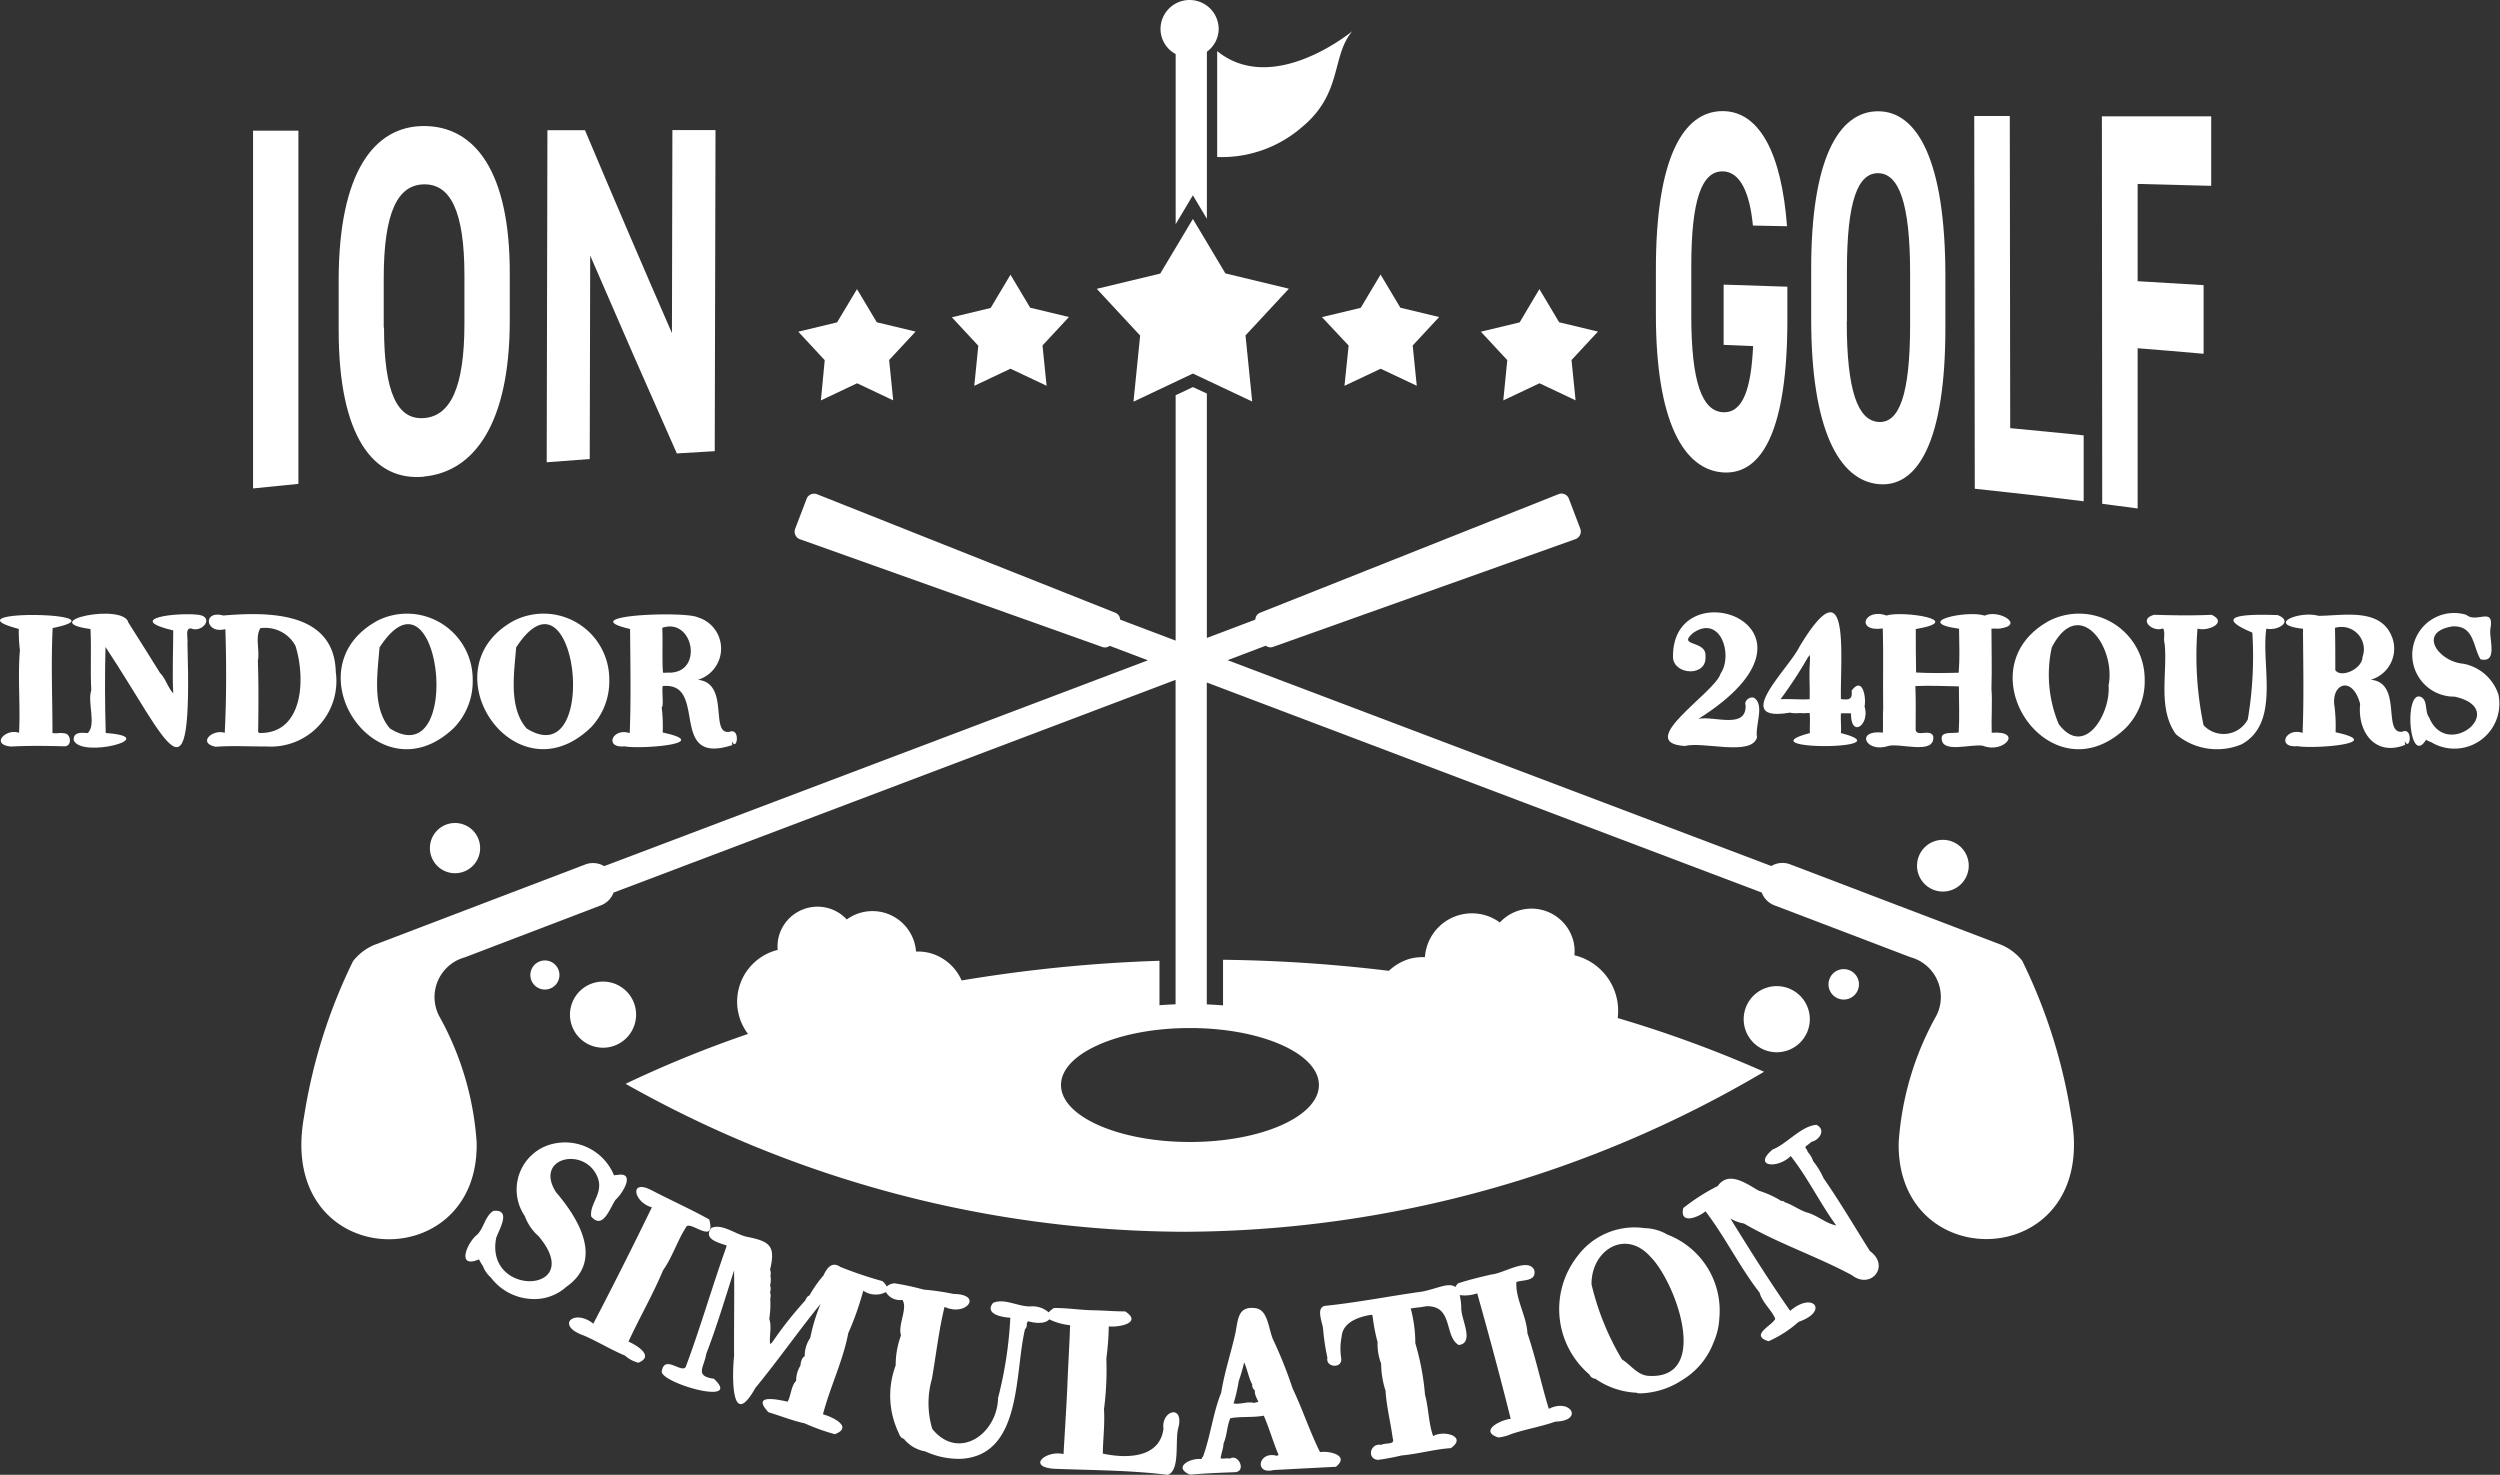 <svg xmlns="http://www.w3.org/2000/svg" xmlns:xlink="http://www.w3.org/1999/xlink" width="77.354" height="45.632" viewBox="0 0 77.354 45.632">
  <rect x="0" y="0" width="77.354" height="45.632" fill="#333333" stroke="none"/>
  <defs>
    <clipPath id="clip-path">
      <rect id="長方形_311" data-name="長方形 311" width="77.354" height="45.632" transform="translate(0 0)" fill="#fff"/>
    </clipPath>
  </defs>
  <g id="グループ_377" data-name="グループ 377" transform="translate(0 0)">
    <g id="グループ_376" data-name="グループ 376" clip-path="url(#clip-path)">
      <path id="パス_162" data-name="パス 162" d="M62.577,29.735a1.637,1.637,0,0,0-.653-.5l-6.542-2.494a.667.667,0,0,0-.574.055L37.983,20.427l1.182-.448a.236.236,0,0,0,.219.039l9.365-3.337a.25.25,0,0,0,.147-.324l-.352-.925a.241.241,0,0,0-.133-.14.244.244,0,0,0-.193,0l-9.237,3.67a.237.237,0,0,0-.139.209l-1.5.568V12.177l-.432-.2-.534.252v7.593l-1.718-.65a.235.235,0,0,0-.138-.209l-9.238-3.67a.249.249,0,0,0-.325.143l-.353.925a.249.249,0,0,0,.006.193.244.244,0,0,0,.142.131l9.364,3.337a.238.238,0,0,0,.22-.039l1.181.448L18.693,26.8a.669.669,0,0,0-.575-.055l-6.542,2.494a1.641,1.641,0,0,0-.652.5,16.763,16.763,0,0,0-1.517,4.816c-.867,4.791,5.436,5.023,5.341.787a9.284,9.284,0,0,0-1.163-3.91,1.275,1.275,0,0,1,.8-1.811h0L18.6,28.01a.67.67,0,0,0,.385-.392l17.389-6.583v10.5h.966V21.118l17.172,6.5a.67.67,0,0,0,.385.392l4.216,1.607h0a1.275,1.275,0,0,1,.8,1.811,9.3,9.3,0,0,0-1.164,3.91c-.095,4.236,6.208,4,5.341-.787a16.736,16.736,0,0,0-1.516-4.816" fill="#fff"/>
      <path id="パス_163" data-name="パス 163" d="M9.233,14.973V4.043H7.83v11.07l1.4-.141Z" fill="#fff"/>
      <path id="パス_164" data-name="パス 164" d="M13.113,14.751l0-.006c1.561-.143,2.653-1.64,2.66-4.8V8.477C15.783,5.29,14.684,3.908,13.13,3.9s-2.651,1.432-2.651,4.778v1.535c0,3.317,1.085,4.68,2.634,4.537m-1.24-6.133c0-2.05.431-2.9,1.245-2.913s1.252.818,1.252,2.819v1.487c0,2-.441,2.865-1.252,2.926s-1.236-.756-1.236-2.8h-.009Z" fill="#fff"/>
      <path id="パス_165" data-name="パス 165" d="M18.262,7.908q1.341,3.109,2.68,6.122.587-.036,1.173-.07.012-4.964.024-9.93V4.025H20.805l-.014,6.283Q19.445,7.223,18.1,4.028H16.938q-.01,5.139-.022,10.275.666-.049,1.331-.1l.015-6.3" fill="#fff"/>
      <path id="パス_166" data-name="パス 166" d="M53.317,14.618c1.225.079,1.991-1.362,1.987-4.741V8.871h0c-.656-.023-1.315-.044-1.972-.064v1.864l.912.038c-.061,1.315-.311,2.078-.933,2.046-.638-.033-.98-.912-.98-2.985V8.231c0-2.073.333-2.935.971-2.929.548.006.84.675.936,1.677L55.293,7c-.168-2.258-.854-3.562-1.993-3.562-1.216,0-2.07,1.442-2.064,4.923V9.737c0,3.294.855,4.8,2.081,4.881" fill="#fff"/>
      <path id="パス_167" data-name="パス 167" d="M58.122,14.979v0c1.224.12,2.077-1.348,2.071-4.855V8.5c-.006-3.541-.872-5.062-2.088-5.057s-2.07,1.482-2.064,4.9V9.909c.005,3.383.864,4.956,2.081,5.07m-.975-5.024V8.369c0-2.136.332-3.018.968-3.01s.987.917.987,3.087v1.61c0,2.17-.343,3.046-.98,3s-.98-.961-.98-3.1Z" fill="#fff"/>
      <path id="パス_168" data-name="パス 168" d="M64.472,15.51V13.471q-1.135-.117-2.273-.223h0q-.006-4.83-.013-9.658h-1.1q.008,5.766.017,11.532,1.686.177,3.37.388" fill="#fff"/>
      <path id="パス_169" data-name="パス 169" d="M66.142,15.732V10.775q1.023.081,2.041.171V8.823q-1.021-.065-2.041-.122V5.691q1.137.027,2.276.059V3.6l-.006,0L65.036,3.6l.01,11.988,1.1.145" fill="#fff"/>
      <path id="パス_170" data-name="パス 170" d="M17.2,36.882c-.681-1.082.907-1.419,1.292-.451.19.494-.252.8-.2,1.208.365.432.583-.274.757-.519.224-.2.628-.873.046-.764a.234.234,0,0,0-.095.014,1.638,1.638,0,0,0-2.027-.94,1.455,1.455,0,0,0-.733,2.2,1.524,1.524,0,0,0,.427.623c1.492,1.774-1.67,1.911-1.315.054.093-.27.485-.9-.086-.84-.259.166-.288.513-.492.727-.332.258-.659,1.075.047.773a1.465,1.465,0,0,0,.123.208.843.843,0,0,0,.24.348,1.673,1.673,0,0,0,1.223.667,1.479,1.479,0,0,0,1.118-.375c1.159-.809.391-2.1-.329-2.935" fill="#fff"/>
      <path id="パス_171" data-name="パス 171" d="M19.449,41.505c.351-.76.744-1.43,1.067-2.2.3-.428.433-.9.722-1.352.122-.184.926.587.707-.221-.573-.32-1.184-.591-1.775-.9-.713-.375-.568.37,0,.524-.594,1.224-1.182,2.392-1.811,3.6-.6-.478-1.183.056-.3.365.411.174.86.452,1.277.621a.973.973,0,0,0,.416.223c.512-.21-.058-.544-.309-.655" fill="#fff"/>
      <path id="パス_172" data-name="パス 172" d="M36,44.209c-.121.92-1.16.923-1.877.768.005-.454.066-.9.036-1.371a9.463,9.463,0,0,0,.073-1.575,8.249,8.249,0,0,0,.075-.99c.318.035,1.051-.11.509-.464-.312,0-.6-.025-.922-.034-.427,0-.843-.075-1.284-.071a.761.761,0,0,0-.162.135.76.76,0,0,0-.576-.184c-.378.005-.8-.263-1.146-.109-.281.356.316.449.535.458a12.355,12.355,0,0,1-.379,2.482c-.026,1.131-1.232,1.954-2.035.96a2.758,2.758,0,0,1-.012-1.551c.122-.69.216-1.525.391-2.226.675.314,1.2-.389.279-.4a7.707,7.707,0,0,0-.926-.135,8.049,8.049,0,0,0-.9-.194.382.382,0,0,0-.242.1.488.488,0,0,0-.138-.169A12.306,12.306,0,0,1,26,39.2c-.261-.182-.418.041-.519.262a3.927,3.927,0,0,0-.437.623c-.069.022-.105.1-.129.155a11.706,11.706,0,0,0-1.02,1.292c-.016.017-.043.037-.065.057-.036-.236.059-.548-.028-.778a2.867,2.867,0,0,0,.03-.628.334.334,0,0,0-.005-.2.3.3,0,0,0,0-.21.684.684,0,0,0,.011-.3.285.285,0,0,0-.012-.186c.174-.72.009-.872-.678-1.011-.363-.059-.8-.435-1.137-.281-.268.346.228.455.468.542,0,.012,0,.039,0,.032-.443,1.236-.8,2.492-1.262,3.727-.131.2-.642-.371-.736.111-.154.357,2.544,1.134,1.608.254-.61-.086-.3-.353-.238-.766.324-.84.591-1.737.863-2.587.011.878-.006,1.753,0,2.644-.063.6-.1,2.345.66.991.688-.836,1.339-1.767,2.017-2.6a5.689,5.689,0,0,0-.321,1.055.977.977,0,0,0-.171.567c-.1.049-.123.2-.133.289a.888.888,0,0,0-.132.475c-.157.141-.161.474-.264.641-.176-.035-1.176-.289-.591.328.338.1.75.263,1.114.341a6.469,6.469,0,0,0,.939.337c.593-.227-.1-.545-.368-.615.218-.841.625-1.667.782-2.509a9.118,9.118,0,0,0,.465-1.315.683.683,0,0,0,.7.042.5.5,0,0,0,.511.241c.173.267-.147.763-.044,1.1a2.631,2.631,0,0,0-.164.927,2.666,2.666,0,0,0,.085,2.073c.034.069.048.165.169.2a1.07,1.07,0,0,0,.658.387,2.488,2.488,0,0,0,1.122.231c1.883-.122,1.64-2.646,1.967-4.009a.2.2,0,0,0,.053-.183.142.142,0,0,0,.035-.066c.365.1.582.042.662-.058a1.911,1.911,0,0,0,.645.182c-.02.655-.064,1.288-.086,1.935-.035.716-.075,1.345-.117,2.053-.534-.129-1.147.388-.3.454,1.189.046,2.337.043,3.53.188.4-.157.2-1.1.332-1.492.151-.7-.547-.49-.469.069" fill="#fff"/>
      <path id="パス_173" data-name="パス 173" d="M40.844,44.931c-.329-.661-.535-1.313-.849-1.971a13.481,13.481,0,0,0-.577-1.456c-.171-.319-.158-.942-.544-1.023-.574-.091-.562.331-.647.76-.137.619-.344,1.228-.44,1.847-.254.628-.331,1.347-.564,1.982a.136.136,0,0,0-.045.077c-.349-.045-.9.252-.357.481.441-.04.948-.06,1.4-.076.35-.035.094-.581-.166-.421-.1-.024-.186.017-.287-.007.014-.145.09-.321.09-.461.113-.259.1-.515.208-.78.331-.063.7-.015,1.037-.08.169.382.292.827.457,1.211a.074.074,0,0,0-.02.017q-.033.014-.03.015c-.571-.166-.718.594-.1.439q.949-.051,1.924-.1c.435-.347-.186-.5-.487-.455m-2.037-1.52c-.228-.056-.419.054-.642.015a4.911,4.911,0,0,0,.16-.69,5.316,5.316,0,0,0,.167-.58c.1.207.142.49.25.678a.213.213,0,0,0,.086.192c-.028.1.061.245.107.358a.3.3,0,0,0-.128.027" fill="#fff"/>
      <path id="パス_174" data-name="パス 174" d="M47.925,43.6c-.244-.8-.4-1.562-.664-2.347-.025-.531-.378-1.074-.341-1.587.217-.071.621-.018.555-.36-.177-.418-.958.1-1.32.127-.355.081-.685.161-1.041.275a.617.617,0,0,0-.084.114c-.2-.153-.552.047-1.024.142-.968.132-1.994.336-2.978.438-.327.027-.12.488-.091.7a7.082,7.082,0,0,0,.135.91c-.064.306.477.349.426.007a1.906,1.906,0,0,1,.016-.669c.036-.446.545-.61.909-.667a.17.17,0,0,1,.046.014c0,.009,0,.062.007.065a5.328,5.328,0,0,0,.148.762,1.708,1.708,0,0,0,.111.67,2.729,2.729,0,0,0,.136.836c.026.475.159.993.223,1.477.078.213-.223.123-.357.2-.347-.065-.453.438-.1.464a7.39,7.39,0,0,0,.736-.138c.5-.043.992-.189,1.521-.226.516-.366-.23-.566-.55-.371-.146-.415-.136-.851-.252-1.281a7.909,7.909,0,0,0-.3-1.594,4.1,4.1,0,0,0-.142-1.073c.178-.034.264-.028.476-.071.854-.027.548.929,1.009,1.2.506-.063.062-.814.079-1.152a1.836,1.836,0,0,0-.049-.393,1.138,1.138,0,0,0,.542-.055c.369,1.309.708,2.568,1.037,3.885-.312.027-.994.375-.383.576a1.393,1.393,0,0,0,.4-.106c.42-.144.946-.235,1.365-.385.884-.021.484-.738-.206-.394" fill="#fff"/>
      <path id="パス_175" data-name="パス 175" d="M51.573,38.189A1.476,1.476,0,0,0,50.886,38a2.2,2.2,0,0,0-2.073.862,2.657,2.657,0,0,0,.366,3.667.219.219,0,0,0,.185.132,2.415,2.415,0,0,0,1.272.432.27.27,0,0,0,.106.02,2.475,2.475,0,0,0,1.306-.411,2.311,2.311,0,0,0,.971-1.161,2.125,2.125,0,0,0,.18-.755,2.518,2.518,0,0,0-1.626-2.593m-.54,4.38c-.369-.013-.56-.334-.846-.51a8.2,8.2,0,0,1-.943-2.324c-.01-1.049,1.041-1.73,1.826-.851.781.786,1.865,3.774-.037,3.685" fill="#fff"/>
      <path id="パス_176" data-name="パス 176" d="M57.855,38.706c-.465-.738-.918-1.511-1.433-2.253a2.4,2.4,0,0,0-.319-.524.8.8,0,0,0-.171-.289.207.207,0,0,0-.07-.118.169.169,0,0,0,.007-.051,1.875,1.875,0,0,0,.182-.142c.23-.045.463-.363.157-.524-.468.026-.914.586-1.362.764-.629.527.156.609.561.2.515.647.911,1.467,1.408,2.148-.341-.069-.59-.323-.93-.408-.232-.082-.452-.247-.659-.308a.115.115,0,0,0-.109-.041,3.01,3.01,0,0,0-.7-.319c-.355-.2-.927-.636-1.268-.143a6.153,6.153,0,0,0-1.066.681c-.123.519.459.294.688.1.617.81,1.065,1.736,1.676,2.521.073.292.358.52.481.8-.056.2-.822.512-.205.7a3.581,3.581,0,0,0,.929-.6c.944-.323.457-.956-.261-.34-.646-.92-1.257-1.9-1.85-2.857a1.232,1.232,0,0,0,.42.154c1.049.614,2.26,1.017,3.342,1.6.579.453,1.2-.279.551-.751" fill="#fff"/>
      <path id="パス_177" data-name="パス 177" d="M37.661,4.858a3.785,3.785,0,0,0,2.609-.912c1.288-1.058.911-2.2,1.574-2.983,0,0-2.445,2.03-4.183.617Z" fill="#fff"/>
      <path id="パス_178" data-name="パス 178" d="M35.072,12.428l1.838-.87,1.835.866-.207-2.046L39.88,8.933,37.916,8.46,36.91,6.775,35.9,8.465l-1.964.472,1.342,1.446Z" fill="#fff"/>
      <path id="パス_179" data-name="パス 179" d="M30.146,11.938l1.12-.53,1.117.528-.126-1.247.818-.88-1.2-.288L31.266,8.5l-.614,1.029-1.2.288.818.881Z" fill="#fff"/>
      <path id="パス_180" data-name="パス 180" d="M25.4,12.389l1.12-.53,1.117.528-.126-1.247.818-.88-1.2-.288-.612-1.026L25.9,9.975l-1.2.288.818.881Z" fill="#fff"/>
      <path id="パス_181" data-name="パス 181" d="M46.514,12.389l1.12-.53,1.117.528-.126-1.247.818-.88-1.2-.288-.612-1.026L47.02,9.975l-1.2.288.818.881Z" fill="#fff"/>
      <path id="パス_182" data-name="パス 182" d="M41.729,10.693,41.6,11.938l1.12-.529,1.117.527-.126-1.246.818-.88-1.2-.289-.612-1.026-.614,1.03-1.2.287Z" fill="#fff"/>
      <path id="パス_183" data-name="パス 183" d="M36.377,1.669V6.936l.532-.893.434.726V1.6a.881.881,0,0,0,.365-.7.9.9,0,0,0-1.8,0,.886.886,0,0,0,.465.771" fill="#fff"/>
      <path id="パス_184" data-name="パス 184" d="M54.268,21.588c-.139-.046-.316.109-.255.236.021.751-.97.319-1.459.418,4.539-2.859-.837-4.711-.789-1.9.035.554,1.049.6,1.005-.023.052-.532-.9-.294-.384-.734.839-.585,1.252.669.85,1.26-.168.586-2.689,2.133-1.111,2.237.578-.151,2.065.329,2.24-.265-.069-.369.253-1.011-.1-1.234" fill="#fff"/>
      <path id="パス_185" data-name="パス 185" d="M55.4,22.055a1.114,1.114,0,0,0,.3.006c.072.015.192,0,.292,0,.023.2,0,.4.009.622-2.075.544,3.02.528.96,0,.015-.186-.011-.4,0-.609a2.354,2.354,0,0,1,.313,0c-.009.781.592.354.418-.215.06-.287-.067-.949-.4-.487.035.284-.1.29-.331.256-.025-1.315.307-4.25-1.277-1.628-.337.7-2.157,2.368-.291,2.048m.544-1.716c.022-.008.032-.03.062-.066a2.3,2.3,0,0,1,0,.276c-.026.355.006.721-.006,1.093-.3.017-.6-.014-.9,0a13.577,13.577,0,0,0,.85-1.3" fill="#fff"/>
      <path id="パス_186" data-name="パス 186" d="M60.616,19.451c.006.458.025.91-.01,1.364-.453.011-.891.018-1.319-.007-.007-.456-.011-.888-.01-1.343,1.59-.273-.407-.577-.907-.42-.691-.247-.968.521-.113.4.023.826,0,1.634.012,2.462h0c-.016.252,0,.518-.008.76-.871-.09-.534.639.156.417.354-.113,1.473.3,1.4-.309-.1-.234-.5.038-.544-.189,0-.47.01-.879-.008-1.358.428-.019.908,0,1.346.01,0,.464.024.953-.006,1.427-.194.03-.45-.024-.521.12-.083.574.935.21,1.279.293.634.251,1.258-.474.264-.406-.017-.446.025-.952-.008-1.356.019-.637,0-1.214,0-1.863.071-.009.15,0,.226,0,.846-.1,0-.611-.435-.405-.558-.178-2.252.2-.8.406m-.03-.126Z" fill="#fff"/>
      <path id="パス_187" data-name="パス 187" d="M63.4,19.212c-2.71,1.491.035,5.55,2.378,3.31a2.067,2.067,0,0,0,.582-1.5,2.033,2.033,0,0,0-2.96-1.811m.3,3.194a3.963,3.963,0,0,1-.215-2.372c.836-1.622,1.991-.021,1.758,1.173.069.872-.743,2.258-1.543,1.2" fill="#fff"/>
      <path id="パス_188" data-name="パス 188" d="M70.478,19.032c-.767-.026-2.168-.039-.787.542a11.7,11.7,0,0,1-.141,2.686.846.846,0,0,1-1.369.179,10.6,10.6,0,0,1-.187-2.99c.322.1.95-.186.436-.426-.6.028-1.179.017-1.777,0-.511.14-.042.552.269.421.087.083.008.343.054.462.1.9-.228,2.008.351,2.813a1.973,1.973,0,0,0,2.036.309c1.209-.672.59-2.463.762-3.577.329.079.859-.214.353-.419" fill="#fff"/>
      <path id="パス_189" data-name="パス 189" d="M74.333,22.641c-.628.078.014-1.517-.978-1.609a1,1,0,0,0,.632-1.382c-.377-.843-1.491-.6-2.249-.595-.58-.167-1.659.269-.48.4.006,1.069.031,2.152-.012,3.222-.532-.177-.805.471-.161.41.472.093,2.813-.079,1.182-.429a5.142,5.142,0,0,0-.031-.784c-.129-.722.552-.995.791-.093-.089.858.46,1.638,1.393,1.266l-.016-.127c.158.365.283-.42-.071-.284M73.1,20.323c0,.368-.655.671-.842.414,0-.422,0-.9-.01-1.309a.692.692,0,0,1,.852.9" fill="#fff"/>
      <path id="パス_190" data-name="パス 190" d="M77.305,21.488a1.424,1.424,0,0,0-1.09-.952c-.753-.063-1.432-.974-.336-1.154.689-.039.636.646.874,1.018.552.13.249-.66.306-.956.12-.687-.433-.149-.746-.42a1.294,1.294,0,1,0-.364,2.531c1.724.381-.235,2-.789.641-.144-.18-.027-.544-.27-.639-.509-.163-.346,2.187.177,1.331a.5.5,0,0,0,.151.072,1.391,1.391,0,0,0,2.087-1.472" fill="#fff"/>
      <path id="パス_191" data-name="パス 191" d="M.581,19.46a4.931,4.931,0,0,0,.035.656c-.071.854.018,1.7-.026,2.558-.41-.145-.9.368-.246.425.556-.03,1.092-.021,1.661-.007h0c.241-.014.182-.4-.012-.4-.161-.032-.219.016-.37-.011,0-1.106-.047-2.146.006-3.248C4,18.945-1.785,18.835.581,19.46" fill="#fff"/>
      <path id="パス_192" data-name="パス 192" d="M6.154,19.024c-.664-.084-2.339.114-.794.483,0,.627-.032,1.309,0,1.945-.173-.181-.235-.461-.411-.633-.342-.545-.631-1.017-.977-1.556-.146-.618-2.9-.033-1.172.2.032.648-.01,1.247.024,1.89-.127.392.166,1.074-.111,1.33-.181-.017-.455-.042-.432.223.241.574,2.785-.1.99-.225-.025-.884-.03-1.776-.007-2.662C5.239,23,5.956,25.219,5.8,19.887c.024-.125-.084-.45.107-.443.346.151.735-.343.247-.42" fill="#fff"/>
      <path id="パス_193" data-name="パス 193" d="M10.39,20.8c-.042-1.891-2.1-1.87-3.481-1.755-.649-.178-.557.585.065.421.032,1.066.035,2.133-.02,3.209-.371-.122-.857.308-.284.431.537-.039,1.042-.006,1.581-.009a2.028,2.028,0,0,0,2.139-2.3M8.022,22.679C8,22.665,8,22.647,7.987,22.654c.011-.724.017-1.5-.008-2.211.062-.316-.092-.749.079-1.006a1.062,1.062,0,0,1,1.083.543c.316.991.259,2.729-1.119,2.7" fill="#fff"/>
      <path id="パス_194" data-name="パス 194" d="M11.667,19.212c-2.71,1.491.034,5.55,2.378,3.31a2.071,2.071,0,0,0,.581-1.5,2.033,2.033,0,0,0-2.959-1.811m.4,3.33c-.566-.654-.383-1.722-.324-2.507,1.88-2.894,2.641,3.957.324,2.507" fill="#fff"/>
      <path id="パス_195" data-name="パス 195" d="M18.27,22.522a2.068,2.068,0,0,0,.582-1.5,2.034,2.034,0,0,0-2.96-1.812c-2.71,1.491.036,5.551,2.378,3.31m-2.3-2.487c1.88-2.893,2.64,3.958.324,2.507-.566-.653-.383-1.721-.324-2.507" fill="#fff"/>
      <path id="パス_196" data-name="パス 196" d="M21.588,19.1c-.42-.2-3.913-.061-2.092.362.007,1.069.032,2.152-.012,3.222-.533-.178-.8.471-.161.409.473.094,2.814-.078,1.182-.428a5.012,5.012,0,0,0-.031-.784c.069-.024,0-.493.03-.653,1.436-.137.13,2.487,2.155,1.826l-.016-.127c.158.365.282-.42-.071-.284-.624.107.021-1.507-.978-1.609a1.009,1.009,0,0,0-.006-1.934m-.8,1.714c-.1-.008-.189.006-.274,0-.034-.442,0-.96-.023-1.388.935-.32,1.268,1.3.3,1.383" fill="#fff"/>
      <path id="パス_197" data-name="パス 197" d="M50.054,31.5a1.768,1.768,0,0,0-1.339-1.943,1.306,1.306,0,0,0-.031-.434,1.337,1.337,0,0,0-2.277-.58,1.458,1.458,0,0,0-2.318,1.073,1.66,1.66,0,0,0-.446.044,1.594,1.594,0,0,0-.67.379,46.82,46.82,0,0,0-5.13-.342v1.411c-.333-.026-.674-.042-1.024-.042-.322,0-.635.014-.943.037V29.728a46.026,46.026,0,0,0-6.122.609,1.5,1.5,0,0,0-1-.853,1.48,1.48,0,0,0-.411-.041A1.351,1.351,0,0,0,26.2,28.45a1.228,1.228,0,0,0-.6-.358,1.24,1.24,0,0,0-1.507.9,1.217,1.217,0,0,0-.03.4,1.649,1.649,0,0,0-.918,2.6,35.453,35.453,0,0,0-3.788,1.543A35.389,35.389,0,0,0,36.65,38.113a35.485,35.485,0,0,0,17.933-4.951A37.1,37.1,0,0,0,50.054,31.5M36.819,35.335c-2.2,0-3.99-.789-3.99-1.763s1.786-1.763,3.99-1.763,3.99.789,3.99,1.763-1.786,1.763-3.99,1.763" fill="#fff"/>
      <path id="パス_198" data-name="パス 198" d="M19.682,31.394a1.023,1.023,0,1,1-1.022-1.022,1.022,1.022,0,0,1,1.022,1.022" fill="#fff"/>
      <path id="パス_199" data-name="パス 199" d="M17.31,30.168a.45.45,0,1,1-.45-.45.45.45,0,0,1,.45.45" fill="#fff"/>
      <path id="パス_200" data-name="パス 200" d="M14.856,26.242a.777.777,0,1,1-.777-.777.777.777,0,0,1,.777.777" fill="#fff"/>
      <path id="パス_201" data-name="パス 201" d="M55.993,31.641a1.023,1.023,0,1,1-.911-1.123,1.023,1.023,0,0,1,.911,1.123" fill="#fff"/>
      <path id="パス_202" data-name="パス 202" d="M57.519,30.457a.471.471,0,1,1-.471-.471.471.471,0,0,1,.471.471" fill="#fff"/>
      <path id="パス_203" data-name="パス 203" d="M60.916,26.786a.8.8,0,1,1-.8-.8.8.8,0,0,1,.8.8" fill="#fff"/>
    </g>
  </g>
</svg>
